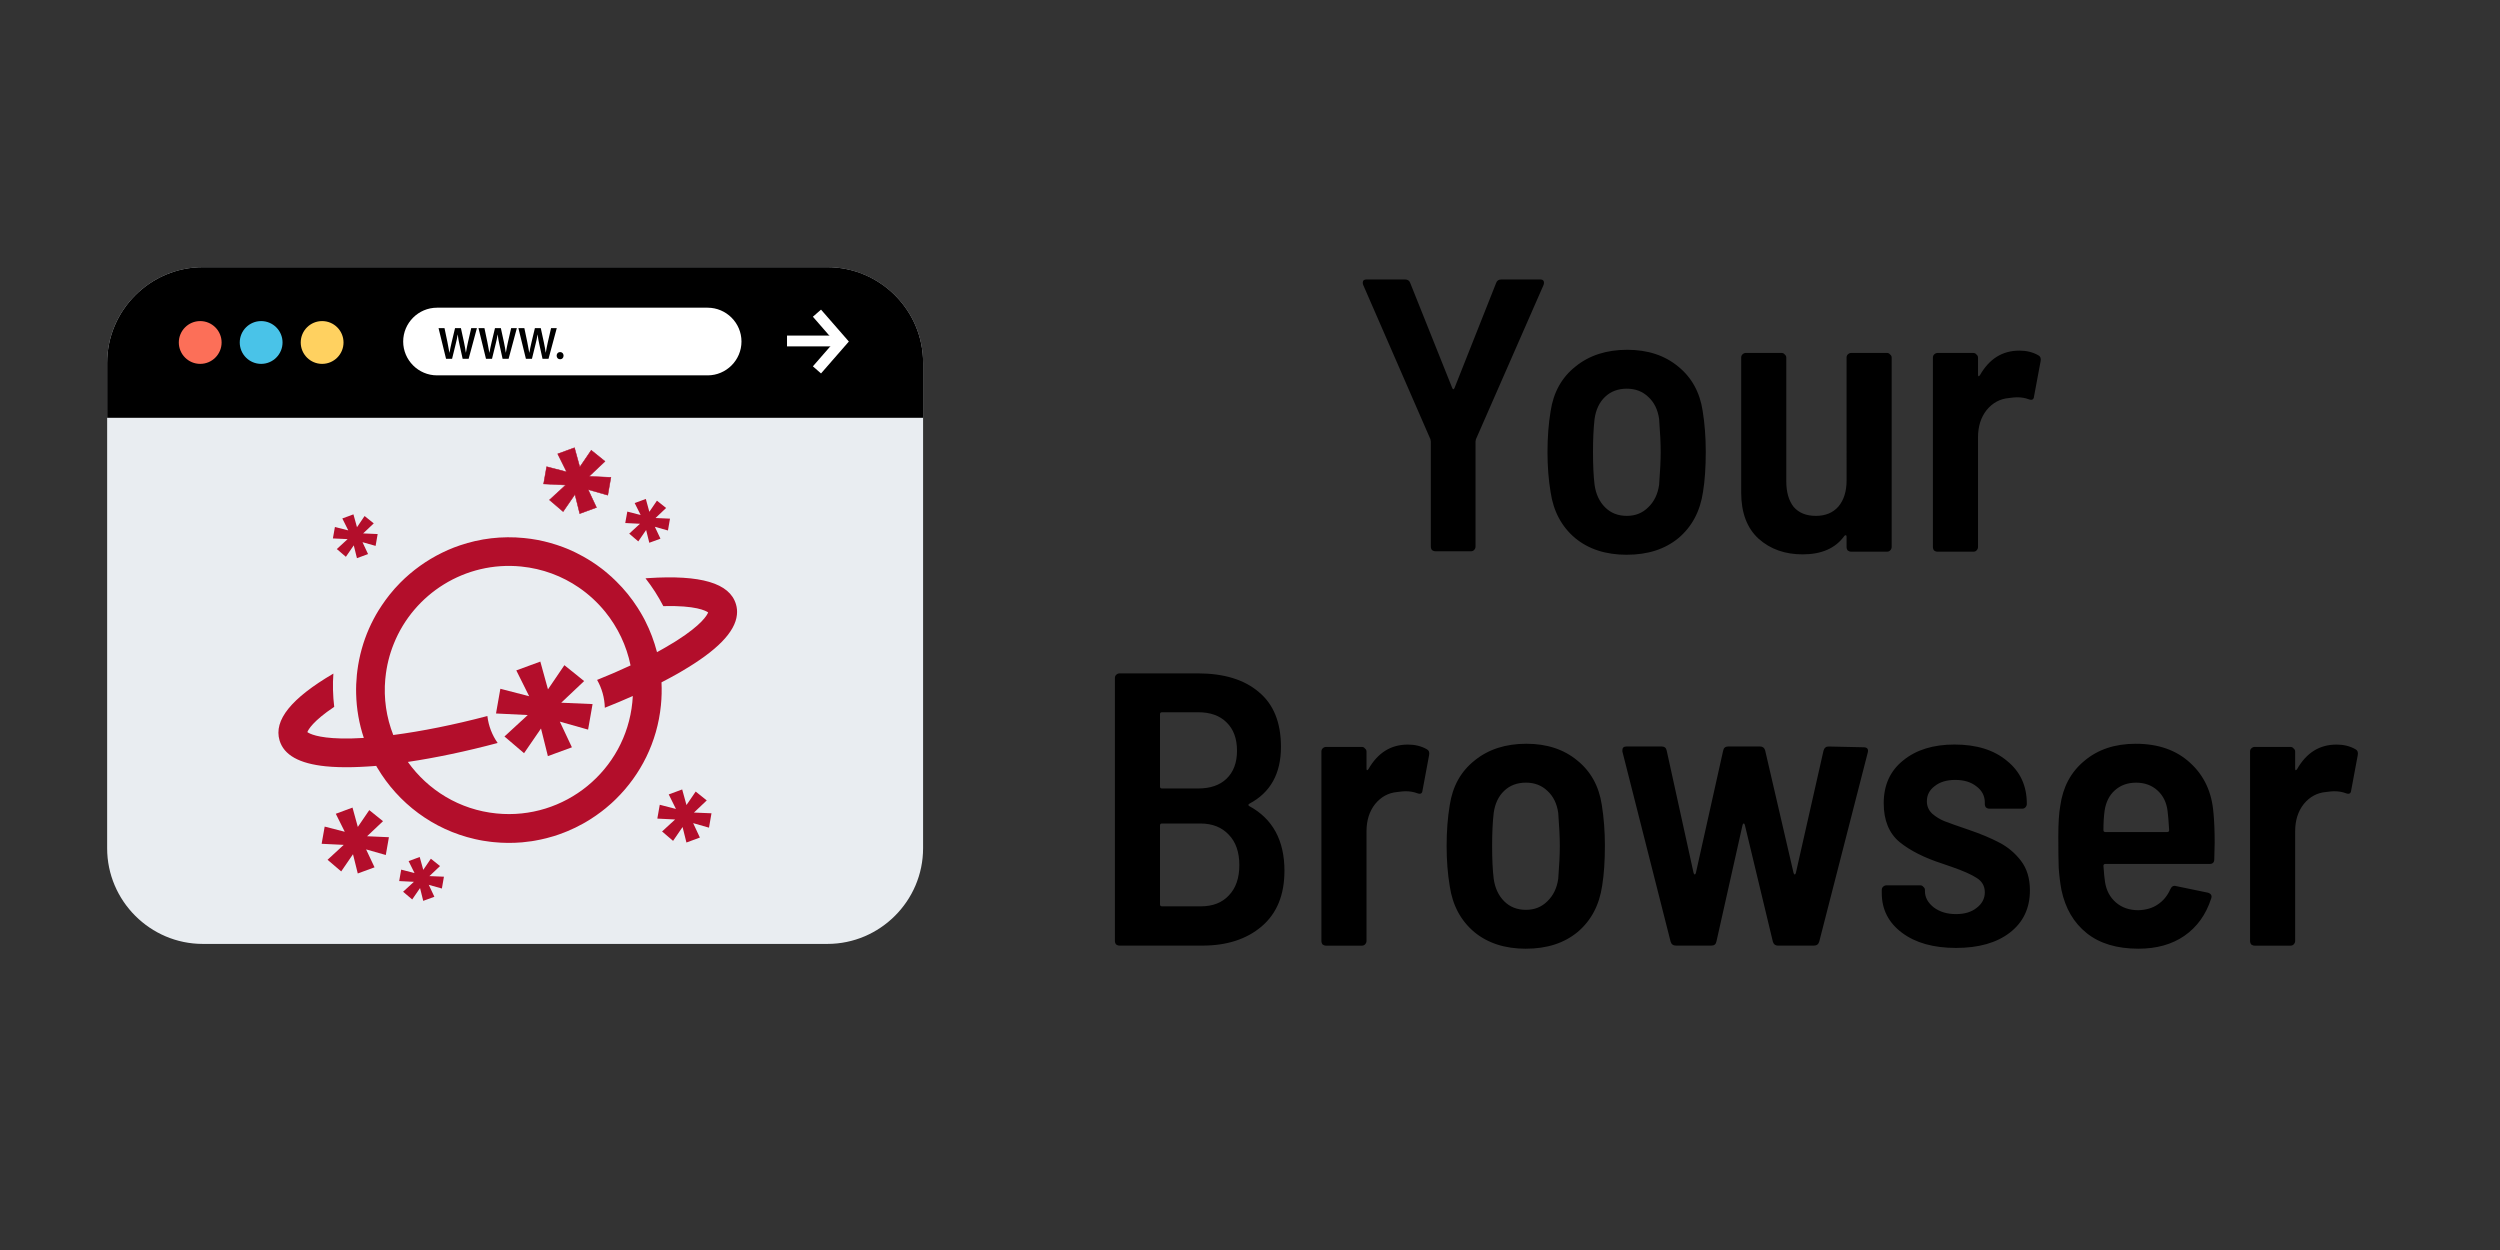 <?xml version="1.0" encoding="UTF-8" standalone="no"?>
<!-- Uploaded to: SVG Repo, www.svgrepo.com, Generator: SVG Repo Mixer Tools -->

<svg
   version="1.1"
   id="Layer_1"
   viewBox="0 0 120 60"
   xml:space="preserve"
   sodipodi:docname="browser-ar21.svg"
   width="120"
   height="60"
   inkscape:version="1.3.2 (091e20e, 2023-11-25)"
   xmlns:inkscape="http://www.inkscape.org/namespaces/inkscape"
   xmlns:sodipodi="http://sodipodi.sourceforge.net/DTD/sodipodi-0.dtd"
   xmlns="http://www.w3.org/2000/svg"
   xmlns:svg="http://www.w3.org/2000/svg"><rect x="0" y="0" width="120" height="60" fill="#333333" stroke="none"/><defs
   id="defs8" /><sodipodi:namedview
   id="namedview8"
   pagecolor="#ffffff"
   bordercolor="#000000"
   borderopacity="0.25"
   inkscape:showpageshadow="2"
   inkscape:pageopacity="0.0"
   inkscape:pagecheckerboard="0"
   inkscape:deskcolor="#d1d1d1"
   inkscape:zoom="4.4724826"
   inkscape:cx="58.58044"
   inkscape:cy="32.532267"
   inkscape:window-width="1392"
   inkscape:window-height="942"
   inkscape:window-x="1875"
   inkscape:window-y="25"
   inkscape:window-maximized="0"
   inkscape:current-layer="Layer_1" />
<path
   style="fill:#e9edf1;stroke-width:0.076"
   d="M 39.715,45.308 H 9.736 c -2.526,0 -4.593,-2.067 -4.593,-4.593 v -23.296 c 0,-2.526 2.067,-4.593 4.593,-4.593 H 39.714 c 2.527,0 4.594,2.067 4.594,4.593 v 23.296 c 0,2.526 -2.067,4.593 -4.593,4.593 z"
   id="path1" />
<path
   d="m 44.309,20.054 v -2.636 c 0,-2.527 -2.067,-4.593 -4.593,-4.593 H 9.736 c -2.526,0 -4.593,2.067 -4.593,4.593 v 2.636 z"
   id="path2"
   style="stroke-width:0.076" />
<circle
   style="fill:#fc6f58;stroke-width:0.076"
   cx="9.61"
   cy="16.439"
   r="1.027"
   id="circle2" />
<circle
   style="fill:#49c3e8;stroke-width:0.076"
   cx="12.535"
   cy="16.439"
   r="1.027"
   id="circle3" />
<circle
   style="fill:#ffd160;stroke-width:0.076"
   cx="15.462"
   cy="16.439"
   r="1.027"
   id="circle4" />
<g
   id="g4"
   transform="matrix(0.076,0,0,0.076,5.143,9.483)">
	<rect
   x="429.392"
   y="87.168"
   style="fill:#ffffff"
   width="30.416"
   height="6.824"
   id="rect4" />
	<polygon
   style="fill:#ffffff"
   points="450.872,70.776 468.448,90.928 450.872,111.08 445.728,106.6 459.376,90.928 445.728,75.256 "
   id="polygon4" />
	<path
   style="fill:#ffffff"
   d="M 379.264,112.296 H 208.336 c -11.752,0 -21.368,-9.616 -21.368,-21.368 v 0 c 0,-11.752 9.616,-21.368 21.368,-21.368 h 170.928 c 11.752,0 21.368,9.616 21.368,21.368 v 0 c 0,11.752 -9.616,21.368 -21.368,21.368 z"
   id="path4" />
</g>
<path
   d="m 21.41,17.222 -0.36,-1.472 h 0.286 l 0.14,0.668 c 0.037,0.179 0.072,0.367 0.096,0.513 h 0.004 c 0.024,-0.155 0.065,-0.329 0.107,-0.515 l 0.159,-0.666 h 0.282 l 0.147,0.677 c 0.037,0.174 0.067,0.338 0.089,0.498 h 0.005 c 0.026,-0.162 0.061,-0.329 0.1,-0.509 l 0.153,-0.666 h 0.274 L 22.495,17.222 H 22.207 L 22.054,16.529 c -0.038,-0.167 -0.063,-0.307 -0.081,-0.467 h -0.005 c -0.026,0.157 -0.054,0.3 -0.098,0.467 l -0.17,0.693 z"
   id="path5"
   style="stroke-width:0.076" />
<path
   d="m 23.327,17.222 -0.36,-1.472 h 0.286 l 0.14,0.668 c 0.037,0.179 0.072,0.367 0.096,0.513 h 0.004 c 0.024,-0.155 0.065,-0.329 0.107,-0.515 l 0.159,-0.666 h 0.282 l 0.147,0.677 c 0.037,0.174 0.067,0.338 0.089,0.498 h 0.005 c 0.026,-0.162 0.061,-0.329 0.1,-0.509 l 0.153,-0.666 h 0.274 l -0.396,1.472 H 24.124 L 23.971,16.529 c -0.038,-0.167 -0.063,-0.307 -0.081,-0.467 h -0.005 c -0.026,0.157 -0.054,0.3 -0.098,0.467 l -0.17,0.693 z"
   id="path6"
   style="stroke-width:0.076" />
<path
   d="m 25.243,17.222 -0.36,-1.472 h 0.286 l 0.14,0.668 c 0.037,0.179 0.072,0.367 0.096,0.513 h 0.004 c 0.024,-0.155 0.065,-0.329 0.107,-0.515 l 0.159,-0.666 h 0.282 l 0.147,0.677 c 0.037,0.174 0.067,0.338 0.089,0.498 h 0.005 c 0.026,-0.162 0.061,-0.329 0.1,-0.509 l 0.153,-0.666 h 0.274 l -0.396,1.472 H 26.041 L 25.888,16.529 c -0.038,-0.167 -0.063,-0.307 -0.081,-0.467 h -0.005 c -0.026,0.157 -0.054,0.3 -0.098,0.467 l -0.17,0.693 z"
   id="path7"
   style="stroke-width:0.076" />
<path
   d="m 26.719,17.072 c 0,-0.1 0.07,-0.173 0.166,-0.173 0.098,0 0.166,0.07 0.166,0.173 0,0.099 -0.066,0.173 -0.166,0.173 -0.098,6.12e-4 -0.166,-0.074 -0.166,-0.173 z"
   id="path8"
   style="stroke-width:0.076" />

<g
   id="g2"
   transform="matrix(0.344,0,0,0.344,13.363,21.432)"><ellipse
     style="opacity:1;fill:none;fill-opacity:1;stroke:none;stroke-width:1;stroke-linecap:square;stroke-miterlimit:4;stroke-dasharray:none;stroke-dashoffset:0;stroke-opacity:1"
     id="path3389"
     cx="32.25"
     cy="33.938"
     rx="20.125"
     ry="20.062" /><path
     inkscape:connector-curvature="0"
     id="path77"
     d="m 13.66,44.546 v 0 c 0.048,0.089 0.102,0.178 0.157,0.266 -0.055,-0.089 -0.102,-0.178 -0.157,-0.266 z m 16.381,10.639 c -0.164,-0.014 -0.335,-0.034 -0.498,-0.055 0.164,0.027 0.328,0.041 0.498,0.055 1.332,0.137 2.649,0.143 3.94,0.034 -1.291,0.109 -2.608,0.102 -3.94,-0.034 z m 4.015,0.027 c 0.437,-0.041 0.874,-0.089 1.304,-0.157 -0.43,0.068 -0.86,0.116 -1.304,0.157 z M 45.692,50.438 c 0.246,-0.205 0.492,-0.41 0.731,-0.628 -0.246,0.219 -0.485,0.423 -0.731,0.628 z"
     style="stroke-width:0.068" /><path
     inkscape:connector-curvature="0"
     id="path79"
     d="m 13.66,44.546 c -0.212,0.02 -0.417,0.034 -0.621,0.048 0.198,-0.014 0.41,-0.034 0.621,-0.048 z M 55.586,31.749 c -0.676,0.382 -1.393,0.765 -2.13,1.147 v 0 c 0.737,-0.382 1.448,-0.758 2.13,-1.147 0.123,-0.068 0.246,-0.137 0.362,-0.205 -0.123,0.068 -0.239,0.143 -0.362,0.205 z M 14.923,32.425 v 0 c 0.007,-0.014 0.007,-0.027 0.007,-0.041 -0.007,0.007 -0.007,0.02 -0.007,0.041 z"
     style="stroke-width:0.068" /><path
     inkscape:connector-curvature="0"
     id="path81"
     d="M 63.841,21.998 C 62.967,19.069 58.952,17.881 51.585,18.366 c -0.123,0.007 -0.246,0.014 -0.362,0.027 0.471,0.601 0.908,1.222 1.325,1.864 0.417,0.649 0.806,1.325 1.161,2.014 4.527,-0.116 5.934,0.649 6.255,0.881 -0.137,0.362 -0.854,1.693 -4.391,3.94 v 0 0 c -0.014,0.007 -0.02,0.014 -0.034,0.02 -0.014,0.007 -0.02,0.014 -0.034,0.02 -0.02,0.014 -0.048,0.034 -0.075,0.048 -0.048,0.027 -0.096,0.061 -0.15,0.096 -0.403,0.253 -0.84,0.512 -1.318,0.785 -0.116,0.068 -0.239,0.137 -0.362,0.205 -0.184,0.102 -0.376,0.212 -0.574,0.321 -0.061,0.034 -0.13,0.068 -0.198,0.109 -0.396,-1.523 -0.949,-2.991 -1.652,-4.37 -0.048,-0.096 -0.096,-0.191 -0.143,-0.28 -0.102,-0.184 -0.198,-0.376 -0.307,-0.553 -0.048,-0.089 -0.109,-0.184 -0.157,-0.273 C 50.424,22.975 50.28,22.736 50.13,22.504 v 0 c -0.854,-1.338 -1.85,-2.567 -2.984,-3.68 -0.396,-0.396 -0.813,-0.772 -1.243,-1.14 -0.171,-0.143 -0.348,-0.287 -0.519,-0.43 -0.089,-0.068 -0.178,-0.137 -0.266,-0.205 -0.239,-0.184 -0.478,-0.362 -0.724,-0.533 -0.198,-0.137 -0.396,-0.273 -0.601,-0.403 -0.403,-0.266 -0.819,-0.512 -1.243,-0.751 -0.294,-0.164 -0.587,-0.321 -0.895,-0.471 -0.102,-0.048 -0.205,-0.102 -0.3,-0.15 -0.273,-0.13 -0.546,-0.253 -0.819,-0.376 -0.273,-0.116 -0.56,-0.232 -0.84,-0.335 -0.28,-0.109 -0.567,-0.205 -0.86,-0.3 -0.287,-0.096 -0.58,-0.184 -0.874,-0.266 -1.181,-0.335 -2.404,-0.567 -3.667,-0.69 -3.121,-0.314 -6.159,0.068 -8.952,1.017 -0.287,0.096 -0.567,0.198 -0.854,0.307 -0.28,0.109 -0.56,0.225 -0.84,0.348 -0.273,0.123 -0.546,0.246 -0.819,0.382 -2.158,1.058 -4.131,2.472 -5.818,4.172 -0.526,0.533 -1.031,1.093 -1.495,1.68 -0.191,0.232 -0.369,0.471 -0.546,0.717 -0.355,0.485 -0.69,0.99 -1.011,1.502 -0.239,0.389 -0.464,0.778 -0.676,1.188 -0.922,1.748 -1.605,3.646 -2.014,5.661 -0.109,0.519 -0.191,1.045 -0.259,1.577 -0.02,0.178 -0.041,0.355 -0.061,0.533 -0.089,0.881 -0.123,1.762 -0.102,2.622 0.048,2.144 0.417,4.22 1.072,6.186 -1.236,0.075 -2.281,0.096 -3.175,0.075 -3.312,-0.075 -4.425,-0.683 -4.705,-0.888 0.13,-0.335 0.765,-1.53 3.749,-3.523 -0.096,-0.778 -0.15,-1.571 -0.171,-2.369 -0.02,-0.751 0,-1.509 0.055,-2.274 -5.893,3.455 -8.351,6.514 -7.511,9.328 0.615,2.042 2.738,3.237 6.466,3.612 1.12,0.109 2.383,0.15 3.79,0.116 0.635,-0.014 1.297,-0.048 1.994,-0.089 0.205,-0.014 0.41,-0.027 0.615,-0.041 0.205,-0.014 0.417,-0.034 0.621,-0.048 v 0 0 0 c 0.048,0.089 0.102,0.178 0.157,0.266 2.916,4.923 7.771,8.624 13.616,9.949 0.212,0.048 0.423,0.096 0.642,0.137 0.164,0.034 0.321,0.061 0.485,0.089 0.328,0.055 0.656,0.102 0.983,0.143 0.164,0.02 0.335,0.041 0.498,0.055 1.332,0.137 2.649,0.143 3.94,0.034 0.027,0 0.055,-0.007 0.082,-0.007 0.437,-0.041 0.874,-0.096 1.304,-0.157 0.15,-0.02 0.3,-0.048 0.444,-0.075 0.539,-0.096 1.072,-0.205 1.598,-0.341 0.335,-0.089 0.669,-0.178 1.004,-0.28 0.492,-0.15 0.983,-0.321 1.461,-0.512 0.157,-0.061 0.321,-0.123 0.478,-0.191 0.724,-0.3 1.434,-0.642 2.117,-1.024 0.116,-0.061 0.225,-0.13 0.341,-0.191 0.225,-0.13 0.451,-0.266 0.669,-0.403 0.553,-0.348 1.086,-0.717 1.605,-1.113 0.205,-0.157 0.41,-0.321 0.615,-0.485 0.246,-0.205 0.492,-0.41 0.731,-0.628 0.116,-0.109 0.239,-0.219 0.355,-0.328 0.116,-0.109 0.232,-0.219 0.348,-0.335 3.428,-3.373 5.743,-7.907 6.255,-13.056 0.109,-1.079 0.13,-2.144 0.082,-3.203 v 0 c 0.737,-0.382 1.454,-0.765 2.13,-1.147 0.123,-0.068 0.246,-0.137 0.362,-0.205 0.075,-0.041 0.143,-0.089 0.219,-0.13 0.048,-0.027 0.089,-0.055 0.137,-0.082 4.903,-2.868 7.436,-5.463 7.675,-7.873 0.055,-0.505 0.007,-0.997 -0.137,-1.475 z M 49.454,34.815 c -0.014,0.294 -0.034,0.594 -0.068,0.888 -0.949,9.498 -9.45,16.456 -18.956,15.5 -5.162,-0.512 -9.567,-3.264 -12.366,-7.19 3.865,-0.574 8.126,-1.468 12.53,-2.643 -0.765,-1.086 -1.27,-2.369 -1.434,-3.762 -4.664,1.229 -9.157,2.13 -13.131,2.649 -0.949,-2.417 -1.366,-5.087 -1.113,-7.839 0,-0.014 0,-0.027 0.007,-0.041 0,-0.014 0,-0.027 0.007,-0.041 0,-0.027 0.007,-0.055 0.007,-0.082 0.164,-1.666 0.567,-3.257 1.168,-4.739 2.793,-6.958 9.949,-11.547 17.781,-10.768 2.984,0.3 5.715,1.338 8.03,2.923 1.4,0.956 2.643,2.11 3.701,3.414 1.734,2.144 2.964,4.698 3.523,7.463 -1.468,0.69 -3.032,1.366 -4.671,2.021 0.656,1.147 1.045,2.472 1.079,3.885 1.352,-0.533 2.656,-1.086 3.906,-1.639 z"
     style="fill:#af001f;fill-opacity:0.941;stroke-width:0.068" /><path
     inkscape:connector-curvature="0"
     id="path83"
     d="m 55.531,27.126 c 0.014,-0.007 0.027,-0.014 0.034,-0.02 v 0 c -0.014,0 -0.02,0.007 -0.034,0.02 z m -9.635,-9.444 c 0.43,0.362 0.847,0.744 1.243,1.14 v 0 C 46.736,18.42 46.32,18.045 45.897,17.683 Z m -6.214,-3.653 c 0.28,0.109 0.567,0.219 0.84,0.335 -0.273,-0.116 -0.553,-0.232 -0.84,-0.335 z m -1.728,-0.574 c 0.294,0.082 0.587,0.171 0.874,0.266 -0.294,-0.096 -0.58,-0.184 -0.874,-0.266 z"
     style="stroke-width:0.068" /><polygon
     points="456.1,1156.5 421.7,1169.1 411.9,1129.6 387.7,1164.9 359.7,1141 392.9,1110.4 347.6,1108.2 348.2,1104.5 353.8,1072.9 395,1083.5 376.6,1046.6 410.9,1033.9 421.8,1073.6 445.3,1039.1 473.5,1061.8 440.8,1092.7 485.6,1094.7 479.2,1131.2 438.8,1119.7 "
     id="polygon85"
     transform="matrix(0.068,0,0,0.068,-17.6,-19.921)"
     style="fill:#af001f;fill-opacity:0.941" /><polygon
     points="879.6,418.7 869.8,379.2 845.5,414.5 817.5,390.6 850.8,360 805.4,357.7 806.1,354.1 811.7,322.4 852.8,333.1 834.4,296.1 868.8,283.5 879.7,323.2 903.2,288.7 931.4,311.4 898.7,342.3 943.5,344.3 937.1,380.8 896.7,369.3 913.9,406.1 "
     id="polygon89"
     transform="matrix(0.068,0,0,0.068,-17.764,-19.105)"
     style="fill:#af001f;fill-opacity:0.941;stroke:#af001f;stroke-opacity:0.941" /><polygon
     points="578.9,1216.9 556,1225.3 549.5,1199 533.4,1222.4 514.7,1206.6 536.9,1186.2 506.7,1184.7 507.1,1182.3 510.8,1161.2 538.2,1168.3 526,1143.7 548.8,1135.3 556.1,1161.7 571.7,1138.8 590.5,1153.9 568.7,1174.5 598.5,1175.7 594.3,1200 567.4,1192.4 "
     id="polygon93"
     transform="matrix(0.068,0,0,0.068,-17.6,-19.921)"
     style="fill:#af001f;fill-opacity:0.941" /><polygon
     points="1042.8,482.1 1019.9,490.5 1013.4,464.3 997.3,487.7 978.7,471.8 1000.8,451.5 970.6,450 971,447.5 974.8,426.5 1002.2,433.6 989.9,409 1012.8,400.6 1020,427 1035.6,404.1 1054.4,419.1 1032.7,439.7 1062.4,441 1058.2,465.3 1031.3,457.7 "
     id="polygon97"
     transform="matrix(0.068,0,0,0.068,-17.6,-19.921)"
     style="fill:#af001f;fill-opacity:0.941" /><polygon
     points="442.8,513.7 420,522.1 413.5,495.8 397.3,519.3 378.7,503.4 400.9,483 370.7,481.6 371.1,479.1 374.8,458.1 402.2,465.1 390,440.6 412.8,432.2 420.1,458.6 435.7,435.6 454.5,450.7 432.7,471.3 462.5,472.6 458.3,496.9 431.4,489.3 "
     id="polygon101"
     transform="matrix(0.068,0,0,0.068,-17.6,-19.921)"
     style="fill:#af001f;fill-opacity:0.941" /><polygon
     points="1123.7,1095.4 1096.1,1105.6 1088.2,1073.8 1068.7,1102.2 1046.1,1082.9 1072.9,1058.3 1036.4,1056.5 1036.9,1053.5 1041.4,1028.1 1074.6,1036.7 1059.8,1006.9 1087.4,996.7 1096.2,1028.7 1115.1,1001 1137.8,1019.2 1111.5,1044.1 1147.5,1045.6 1142.4,1075.1 1109.9,1065.8 "
     id="polygon105"
     transform="matrix(0.068,0,0,0.068,-17.6,-19.921)"
     style="fill:#af001f;fill-opacity:0.941" /><polygon
     id="polygon109"
     points="894.3,873.9 836.3,857.5 861.1,910.2 811.8,928.3 797.7,871.6 762.9,922.3 722.7,888 770.5,844 705.4,840.8 706.3,835.5 714.3,790.1 773.4,805.4 747,752.4 796.3,734.3 812,791.3 845.7,741.7 886.2,774.3 839.2,818.7 903.5,821.5 "
     transform="matrix(0.068,0,0,0.068,-17.6,-19.921)"
     style="fill:#af001f;fill-opacity:0.941" /></g><path
   d="m 61.653,41.805 q 0,1.736 -1.101,2.669 -1.083,0.915 -2.837,0.915 h -3.976 q -0.093,0 -0.168,-0.056 -0.056,-0.075 -0.056,-0.168 V 32.546 q 0,-0.093 0.056,-0.149 0.075,-0.075 0.168,-0.075 h 3.752 q 1.885,0 2.931,0.896 1.064,0.877 1.064,2.632 0,1.923 -1.512,2.725 -0.093,0.056 -0.019,0.112 1.699,0.915 1.699,3.117 z M 55.773,34.189 q -0.093,0 -0.093,0.093 v 3.472 q 0,0.093 0.093,0.093 h 1.736 q 0.877,0 1.363,-0.467 0.504,-0.485 0.504,-1.344 0,-0.877 -0.504,-1.363 -0.485,-0.485 -1.363,-0.485 z m 1.867,9.315 q 0.859,0 1.344,-0.523 0.504,-0.523 0.504,-1.456 0,-0.933 -0.504,-1.456 -0.504,-0.541 -1.363,-0.541 h -1.848 q -0.093,0 -0.093,0.093 v 3.789 q 0,0.093 0.093,0.093 z m 9.931,-7.765 q 0.523,0 0.915,0.224 0.149,0.075 0.112,0.28 l -0.317,1.699 q -0.019,0.224 -0.261,0.131 -0.243,-0.093 -0.56,-0.093 -0.131,0 -0.392,0.037 -0.635,0.056 -1.064,0.579 -0.411,0.523 -0.411,1.307 v 5.264 q 0,0.093 -0.075,0.168 -0.056,0.056 -0.149,0.056 h -1.717 q -0.093,0 -0.168,-0.056 -0.056,-0.075 -0.056,-0.168 v -9.091 q 0,-0.093 0.056,-0.149 0.075,-0.075 0.168,-0.075 h 1.717 q 0.093,0 0.149,0.075 0.075,0.056 0.075,0.149 v 0.803 q 0,0.075 0.019,0.093 0.037,0 0.075,-0.056 0.672,-1.176 1.885,-1.176 z m 5.675,9.8 q -1.512,0 -2.483,-0.803 -0.971,-0.821 -1.176,-2.203 -0.149,-0.896 -0.149,-1.923 0,-1.064 0.149,-1.96 0.205,-1.363 1.195,-2.147 0.989,-0.803 2.483,-0.803 1.475,0 2.445,0.803 0.971,0.784 1.176,2.128 0.149,0.933 0.149,1.96 0,1.12 -0.131,1.923 -0.205,1.4 -1.176,2.221 -0.971,0.803 -2.483,0.803 z m 0,-1.867 q 0.616,0 1.027,-0.411 0.429,-0.411 0.523,-1.083 0.075,-0.971 0.075,-1.568 0,-0.616 -0.075,-1.587 -0.093,-0.672 -0.523,-1.064 -0.411,-0.392 -1.027,-0.392 -0.635,0 -1.045,0.392 -0.411,0.392 -0.504,1.064 -0.075,0.653 -0.075,1.587 0,0.952 0.075,1.568 0.093,0.672 0.504,1.083 0.411,0.411 1.045,0.411 z m 7.205,1.717 q -0.205,0 -0.261,-0.187 L 77.875,36.074 v -0.075 q 0,-0.168 0.205,-0.168 h 1.68 q 0.205,0 0.243,0.205 l 1.288,5.861 q 0.019,0.075 0.056,0.075 0.037,0 0.056,-0.075 l 1.307,-5.861 q 0.037,-0.205 0.243,-0.205 h 1.531 q 0.187,0 0.243,0.187 l 1.363,5.88 q 0.019,0.075 0.056,0.075 0.037,0 0.056,-0.075 l 1.325,-5.861 q 0.056,-0.205 0.243,-0.205 l 1.68,0.037 q 0.261,0 0.205,0.243 l -2.333,9.091 q -0.056,0.187 -0.261,0.187 H 85.341 q -0.187,0 -0.243,-0.187 l -1.344,-5.6 q -0.019,-0.075 -0.056,-0.075 -0.037,0 -0.056,0.075 l -1.251,5.581 q -0.037,0.205 -0.243,0.205 z m 13.44,0.112 q -1.624,0 -2.595,-0.728 -0.971,-0.728 -0.971,-1.904 v -0.149 q 0,-0.093 0.056,-0.149 0.075,-0.075 0.168,-0.075 h 1.624 q 0.093,0 0.149,0.075 0.075,0.056 0.075,0.149 v 0.056 q 0,0.448 0.429,0.784 0.429,0.317 1.064,0.317 0.616,0 0.989,-0.299 0.392,-0.299 0.392,-0.747 0,-0.448 -0.392,-0.691 -0.373,-0.243 -1.176,-0.523 l -0.485,-0.168 q -1.269,-0.411 -2.035,-1.027 -0.765,-0.635 -0.765,-1.867 0,-1.307 0.933,-2.053 0.933,-0.765 2.464,-0.765 1.587,0 2.52,0.784 0.952,0.765 0.952,2.053 v 0.019 q 0,0.093 -0.075,0.168 -0.056,0.056 -0.149,0.056 h -1.568 q -0.093,0 -0.168,-0.056 -0.056,-0.075 -0.056,-0.168 v -0.075 q 0,-0.467 -0.392,-0.765 -0.392,-0.317 -1.027,-0.317 -0.616,0 -0.989,0.299 -0.373,0.28 -0.373,0.728 0,0.355 0.261,0.597 0.261,0.224 0.579,0.355 0.336,0.131 1.157,0.411 0.877,0.299 1.475,0.616 0.616,0.317 1.045,0.877 0.429,0.56 0.429,1.419 0,1.288 -0.971,2.035 -0.952,0.728 -2.576,0.728 z m 12.357,-6.477 q 0.056,0.616 0.056,1.419 l -0.019,0.803 q 0,0.224 -0.224,0.224 h -5.003 q -0.093,0 -0.093,0.093 0.037,0.523 0.075,0.765 0.093,0.616 0.523,0.989 0.429,0.373 1.083,0.373 0.56,-0.019 0.933,-0.28 0.392,-0.261 0.597,-0.728 0.093,-0.205 0.28,-0.149 l 1.531,0.317 q 0.224,0.075 0.149,0.28 -0.373,1.157 -1.288,1.792 -0.896,0.616 -2.203,0.616 -1.549,0 -2.483,-0.747 -0.933,-0.747 -1.213,-2.072 -0.093,-0.504 -0.131,-1.064 -0.019,-0.56 -0.019,-1.493 0,-0.971 0.093,-1.475 0.187,-1.363 1.157,-2.165 0.971,-0.821 2.464,-0.821 1.624,0 2.613,0.915 1.008,0.915 1.12,2.408 z m -3.715,-1.456 q -0.616,0 -1.027,0.373 -0.392,0.355 -0.485,0.971 -0.056,0.411 -0.056,0.933 0,0.093 0.093,0.093 h 2.968 q 0.093,0 0.093,-0.093 -0.037,-0.635 -0.075,-0.915 -0.075,-0.616 -0.485,-0.989 -0.411,-0.373 -1.027,-0.373 z m 9.613,-1.829 q 0.523,0 0.915,0.224 0.149,0.075 0.112,0.28 l -0.317,1.699 q -0.019,0.224 -0.261,0.131 -0.243,-0.093 -0.56,-0.093 -0.131,0 -0.392,0.037 -0.635,0.056 -1.064,0.579 -0.411,0.523 -0.411,1.307 v 5.264 q 0,0.093 -0.075,0.168 -0.056,0.056 -0.149,0.056 h -1.717 q -0.093,0 -0.168,-0.056 -0.056,-0.075 -0.056,-0.168 v -9.091 q 0,-0.093 0.056,-0.149 0.075,-0.075 0.168,-0.075 h 1.717 q 0.093,0 0.149,0.075 0.075,0.056 0.075,0.149 v 0.803 q 0,0.075 0.019,0.093 0.037,0 0.075,-0.056 0.672,-1.176 1.885,-1.176 z"
   id="text1"
   style="font-weight:600;font-stretch:semi-condensed;font-size:18.667px;line-height:1;font-family:'Barlow Semi Condensed';-inkscape-font-specification:'Barlow Semi Condensed,  Semi-Bold Semi-Condensed';stroke-width:2.471;stroke-linecap:square"
   aria-label="Browser" /><path
   d="m 68.904,26.461 q -0.093,0 -0.168,-0.056 -0.056,-0.075 -0.056,-0.168 v -5.04 l -0.019,-0.112 -3.229,-7.411 q -0.019,-0.037 -0.019,-0.112 0,-0.149 0.187,-0.149 h 1.829 q 0.205,0 0.261,0.168 l 2.016,5.04 q 0.056,0.131 0.112,0 l 1.997,-5.04 q 0.056,-0.168 0.261,-0.168 h 1.848 q 0.131,0 0.168,0.075 0.037,0.075 0,0.187 l -3.248,7.411 -0.019,0.112 v 5.04 q 0,0.093 -0.075,0.168 -0.056,0.056 -0.149,0.056 z m 9.184,0.168 q -1.512,0 -2.483,-0.803 -0.971,-0.821 -1.176,-2.203 -0.149,-0.896 -0.149,-1.923 0,-1.064 0.149,-1.96 0.205,-1.363 1.195,-2.147 0.989,-0.803 2.483,-0.803 1.475,0 2.445,0.803 0.971,0.784 1.176,2.128 0.149,0.933 0.149,1.96 0,1.12 -0.131,1.923 -0.205,1.4 -1.176,2.221 -0.971,0.803 -2.483,0.803 z m 0,-1.867 q 0.616,0 1.027,-0.411 0.429,-0.411 0.523,-1.083 0.075,-0.971 0.075,-1.568 0,-0.616 -0.075,-1.587 -0.093,-0.672 -0.523,-1.064 -0.411,-0.392 -1.027,-0.392 -0.635,0 -1.045,0.392 -0.411,0.392 -0.504,1.064 -0.075,0.653 -0.075,1.587 0,0.952 0.075,1.568 0.093,0.672 0.504,1.083 0.411,0.411 1.045,0.411 z m 10.547,-7.597 q 0,-0.093 0.056,-0.149 0.075,-0.075 0.168,-0.075 h 1.717 q 0.093,0 0.149,0.075 0.075,0.056 0.075,0.149 v 9.091 q 0,0.093 -0.075,0.168 -0.056,0.056 -0.149,0.056 h -1.717 q -0.093,0 -0.168,-0.056 -0.056,-0.075 -0.056,-0.168 V 25.752 q 0,-0.056 -0.037,-0.056 -0.037,-0.019 -0.075,0.037 -0.635,0.877 -1.997,0.877 -1.269,0 -2.109,-0.747 -0.84,-0.765 -0.84,-2.221 v -6.477 q 0,-0.093 0.056,-0.149 0.075,-0.075 0.168,-0.075 h 1.717 q 0.093,0 0.149,0.075 0.075,0.056 0.075,0.149 v 5.936 q 0,0.784 0.355,1.232 0.373,0.429 1.064,0.429 0.691,0 1.083,-0.448 0.392,-0.467 0.392,-1.251 z m 8.288,-0.336 q 0.523,0 0.915,0.224 0.149,0.075 0.112,0.28 l -0.317,1.699 q -0.019,0.224 -0.261,0.131 -0.243,-0.093 -0.56,-0.093 -0.131,0 -0.392,0.037 -0.635,0.056 -1.064,0.579 -0.411,0.523 -0.411,1.307 v 5.264 q 0,0.093 -0.075,0.168 -0.056,0.056 -0.149,0.056 h -1.717 q -0.093,0 -0.168,-0.056 -0.056,-0.075 -0.056,-0.168 v -9.091 q 0,-0.093 0.056,-0.149 0.075,-0.075 0.168,-0.075 h 1.717 q 0.093,0 0.149,0.075 0.075,0.056 0.075,0.149 v 0.803 q 0,0.075 0.019,0.093 0.037,0 0.075,-0.056 0.672,-1.176 1.885,-1.176 z"
   id="text1-3"
   style="font-weight:600;font-stretch:semi-condensed;font-size:18.667px;line-height:1;font-family:'Barlow Semi Condensed';-inkscape-font-specification:'Barlow Semi Condensed,  Semi-Bold Semi-Condensed';stroke-width:2.471;stroke-linecap:square"
   aria-label="Your" /></svg>
